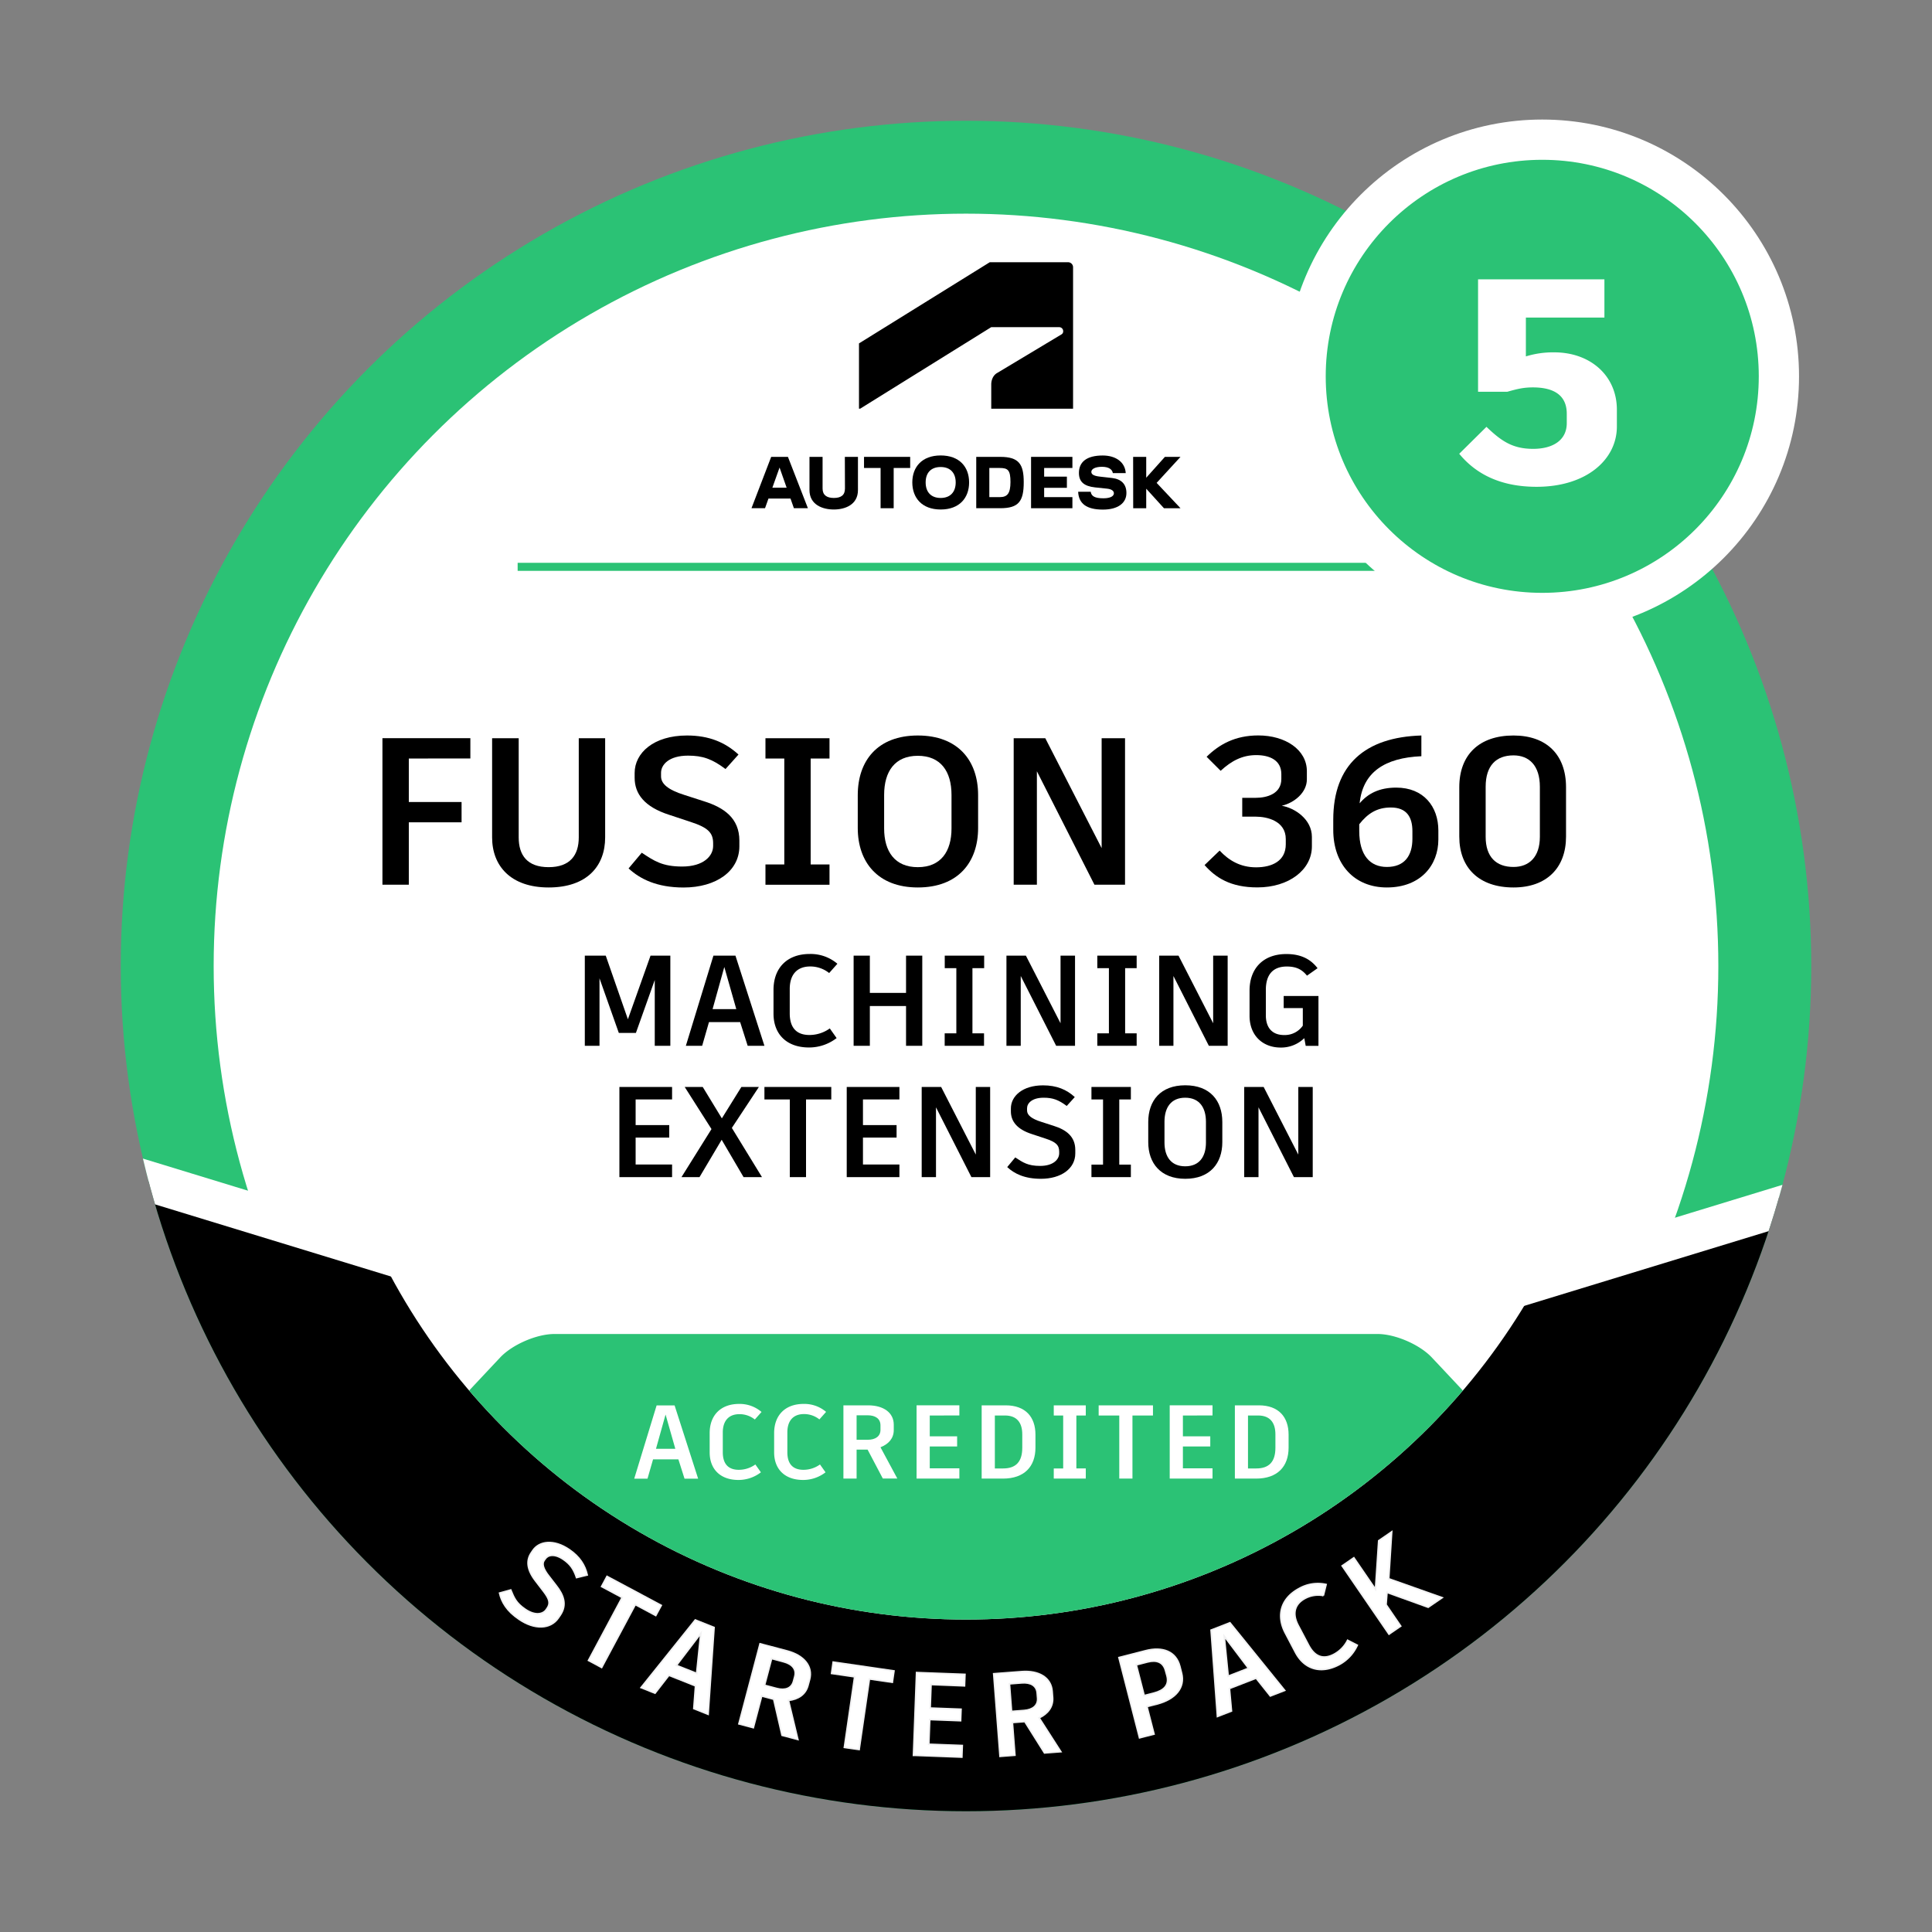<svg xmlns="http://www.w3.org/2000/svg" xmlns:xlink="http://www.w3.org/1999/xlink" viewBox="0 0 1200 1200"><rect x="0" y="0" width="1200" height="1200" fill="#808080" stroke="none"/><defs><style>.cls-1,.cls-5,.cls-9{fill:none;}.cls-2{clip-path:url(#clip-path);}.cls-11,.cls-3{fill:#2bc275;}.cls-4{clip-path:url(#clip-path-2);}.cls-11,.cls-5{stroke:#fff;stroke-width:25px;}.cls-10,.cls-11,.cls-5,.cls-9{stroke-miterlimit:10;}.cls-10,.cls-6{fill:#fff;}.cls-7{clip-path:url(#clip-path-3);}.cls-8{clip-path:url(#clip-path-4);}.cls-9{stroke:#2bc275;stroke-width:5px;}.cls-10{stroke:#f1f1f2;}</style><clipPath id="clip-path"><rect class="cls-1" x="207.29" y="-1092.69" width="785.43" height="785.42" rx="100"/></clipPath><clipPath id="clip-path-2"><circle class="cls-1" cx="-700" cy="600" r="525"/></clipPath><clipPath id="clip-path-3"><circle class="cls-1" cx="600" cy="600" r="525"/></clipPath><clipPath id="clip-path-4"><circle class="cls-1" cx="600" cy="600" r="405.93"/></clipPath></defs><g id="PROCESS_FOUNDATION_-_PLUS_5_TIER" data-name="PROCESS FOUNDATION - PLUS 5 TIER"><g class="cls-2"><path class="cls-3" d="M882-415.49c-7.43-8.12-22.5-14.76-33.5-14.76H351.47c-11,0-26.07,6.64-33.5,14.76L76.44-151.43a22.36,22.36,0,0,0,0,29.52L318,142.15c7.43,8.12,22.5,14.76,33.5,14.76H848.53c11,0,26.07-6.64,33.5-14.76l241.53-264.06a22.36,22.36,0,0,0,0-29.52Z"/></g></g><g id="STARTER_PACK_-_PLUS_5_TIER" data-name="STARTER PACK - PLUS 5 TIER"><g class="cls-4"><line class="cls-5" x1="-685.61" y1="899.61" x2="27.18" y2="681.73"/></g><circle class="cls-3" cx="600" cy="600" r="525"/><circle class="cls-6" cx="600" cy="600" r="467.29"/><g class="cls-7"><polyline points="36.84 716.81 254.91 783.48 634.93 899.67 970.78 793.33 1177.82 716.81 1177.82 1258.29 36.84 1258.29"/><line class="cls-5" x1="614.39" y1="899.61" x2="1327.18" y2="681.73"/><line class="cls-5" x1="-77.89" y1="681.73" x2="634.93" y2="899.67"/></g><circle class="cls-6" cx="600" cy="600" r="405.93"/><g class="cls-8"><path class="cls-3" d="M889.33,843.15c-7.53-8-22.69-14.58-33.69-14.58H344.36c-11,0-26.16,6.56-33.69,14.58L62.41,1107.57a21.64,21.64,0,0,0,0,29.16l248.26,264.41c7.53,8,22.69,14.59,33.69,14.59H855.64c11,0,26.16-6.57,33.69-14.59l248.26-264.41a21.64,21.64,0,0,0,0-29.16Z"/></g><line class="cls-9" x1="321.52" y1="352.07" x2="883.38" y2="352.07"/><path class="cls-10" d="M310.3,989.49l6.94-1.93c2,4.81,3.2,8.07,9,12,6.25,4.28,11.1,3.06,13.05.2l.54-.78c2.07-3,1.66-5.55-2.26-10.63L332.7,982c-5.58-7.2-5.86-12.92-2.66-17.58L331,963c3.95-5.76,12.89-7.12,22.6-.48,6.43,4.4,9.73,9.6,11.14,15.73l-6.62,1.62c-1.89-5.57-4-8.41-8.2-11.32-5.52-3.78-9.61-2.75-11.23-.38l-.71,1c-1.45,2.12-.72,5.21,3.1,10l4.39,5.68c4.58,5.8,6.89,11.93,2.45,18.42l-1.12,1.63c-4.9,7.16-14.85,7.39-24.37.87C314.71,1000.62,311.52,994.87,310.3,989.49Z"/><path class="cls-10" d="M407.3,1003.42l-12.7-6.8-20.91,39.08-8.16-4.37,20.9-39.08-12.76-6.83,3.36-6.28L398,990.33l12.71,6.8Z"/><path class="cls-10" d="M432,1047.13l-16.52-6.59-8.63,11.12-8.67-3.46,33.67-42,11.67,4.65-3.69,53.92-8.88-3.54Zm-11.86-12.73,12.56,5,2.56-24.85Z"/><path class="cls-10" d="M480.57,1055.4l-7.47-2-5.2,19.69-8.95-2.37L472.09,1021l9,2.36,7.81,2.07c10.45,2.76,16.1,9.57,13.94,17.75l-1,3.69c-1.47,5.54-6,8.6-12.11,9.27l5.83,24.27-9.81-2.59Zm-5.7-8.66,7.53,2c5.33,1.41,9.31-.12,10.46-4.46l.8-3c1.19-4.48-1.6-7.73-6.93-9.13l-7.47-2Z"/><path class="cls-10" d="M554.24,1044.89,540,1042.82l-6.38,43.85-9.16-1.33,6.38-43.85-14.33-2.09,1-7.05,23.49,3.41,14.26,2.08Z"/><path class="cls-10" d="M578.28,1046.3l-.54,14.61,19.17.72-.27,7.13-19.17-.72-.58,15.35,20.79.78-.27,7.2-29.16-1.1-.88,0,1.93-51.42,9.25.35,20.79.78-.27,7.13Z"/><path class="cls-10" d="M636.52,1069.3l-7.7.59,1.56,20.3-9.24.71-3.93-51.3,9.23-.71,8.06-.61c10.78-.83,18.35,3.75,19,12.18l.29,3.81c.44,5.71-2.84,10.09-8.38,12.73l13.48,21-10.12.78Zm-8.23-6.3,7.77-.59c5.5-.42,8.75-3.18,8.41-7.65l-.25-3.15c-.35-4.62-4.05-6.77-9.55-6.34l-7.69.59Z"/><path class="cls-10" d="M732.82,1035l1.06,4.13c2.35,9.11-3.84,16.32-15.23,19.25l-6.26,1.61,4.4,17.09-9,2.31L695,1029.54l9-2.31,7.47-1.92C722.18,1022.54,730.46,1025.8,732.82,1035Zm-8.86,2.74c-1.39-5.41-5.57-6.92-11.2-5.47l-7,1.81,4.91,19.08,6-1.54c6.4-1.65,9.64-5,8.18-10.68Z"/><path class="cls-10" d="M780.2,1042.32l-16.58,6.44,1.26,14-8.7,3.38-3.95-53.65,11.71-4.55,34,42-8.91,3.46Zm-17.35-1.23,12.61-4.89-15.07-19.93Z"/><path class="cls-10" d="M804.67,1026.35l-6.3-12c-5.86-11.12-2.67-21.77,8.7-27.77a23.48,23.48,0,0,1,16.59-2.43l-1.7,6.87a17.22,17.22,0,0,0-11.3,1.73c-6.63,3.49-8.18,9.54-4.34,16.82l6.48,12.29c3.77,7.15,9.07,9.18,15.7,5.68a19.93,19.93,0,0,0,8.53-8.73l6,3.06A25.74,25.74,0,0,1,831.63,1034C820.19,1040,810.09,1036.62,804.67,1026.35Z"/><path class="cls-10" d="M861.49,989.07l-.58,7.62L870,1010l-7.27,5-29.09-42.43,7.27-5,13.43,19.58,2-30.18,8.06-5.52-1.84,29.15,33.17,11.74-8.66,5.94Z"/><path class="cls-6" d="M421.36,906.42H405.63l-3.45,12h-8.25l13.91-45.5H419l14.62,45.5h-8.45Zm-13.91-6.56h12l-6.05-21.26Z"/><path class="cls-6" d="M440.79,902.13v-12c0-11.11,6.89-18.13,18.27-18.13A20.78,20.78,0,0,1,473,877l-4.16,4.68a15.24,15.24,0,0,0-9.56-3.32c-6.63,0-10.34,4.1-10.34,11.38V902c0,7.15,3.32,10.92,9.95,10.92a17.58,17.58,0,0,0,10.27-3.31l3.45,4.87a22.75,22.75,0,0,1-13.92,4.75C447.29,919.23,440.79,912.4,440.79,902.13Z"/><path class="cls-6" d="M480.83,902.13v-12c0-11.11,6.89-18.13,18.27-18.13a20.78,20.78,0,0,1,14,4.94l-4.16,4.68a15.26,15.26,0,0,0-9.56-3.32c-6.63,0-10.34,4.1-10.34,11.38V902c0,7.15,3.32,10.92,10,10.92a17.58,17.58,0,0,0,10.27-3.31l3.45,4.87a22.75,22.75,0,0,1-13.91,4.75C487.33,919.23,480.83,912.4,480.83,902.13Z"/><path class="cls-6" d="M538.88,900.38h-6.83v18h-8.19v-45.5h15.35c9.55,0,15.92,4.55,15.92,12v3.38c0,5.07-3.18,8.71-8.25,10.66l10.46,19.43h-9Zm-6.83-6.11h6.89c4.88,0,7.94-2.21,7.94-6.18V885.3c0-4.1-3.13-6.24-8-6.24h-6.83Z"/><path class="cls-6" d="M577.49,879.19v12.93h17v6.31h-17V912h18.39v6.37H569.3v-45.5h26.58v6.31Z"/><path class="cls-6" d="M643.14,891.08v8.06c0,11.83-7,19.24-20.15,19.24H609.73v-45.5h14.88C637,872.88,643.14,880.16,643.14,891.08Zm-8.19-.19c0-7.41-3.51-11.7-10.73-11.7h-6.3v32.89h5.13c7.93,0,11.9-4.16,11.9-12.81Z"/><path class="cls-6" d="M668.55,879.19v32.89h5.85v6.3H654.51v-6.3h5.85V879.19h-5.85v-6.31H674.4v6.31Z"/><path class="cls-6" d="M716.13,879.19H703.39v39.19H695.2V879.19H682.4v-6.31h33.73Z"/><path class="cls-6" d="M734.72,879.19v12.93h17v6.31h-17V912h18.4v6.37H726.53v-45.5h26.59v6.31Z"/><path class="cls-6" d="M800.37,891.08v8.06c0,11.83-7,19.24-20.15,19.24H767v-45.5h14.89C794.2,872.88,800.37,880.16,800.37,891.08Zm-8.19-.19c0-7.41-3.51-11.7-10.72-11.7h-6.31v32.89h5.14c7.93,0,11.89-4.16,11.89-12.81Z"/><polygon points="733.23 283.77 723.54 283.77 711.94 296.73 711.94 283.77 703.81 283.77 703.85 315.67 711.94 315.67 711.94 303.54 722.95 315.67 733.23 315.67 718.4 299.92 733.23 283.77"/><path d="M690.69,296.89l-7.42-.84c-4.34-.48-5.42-1.56-5.42-3,0-1.64,2.23-3.11,6.58-3.11,4.18,0,6.38,1.55,6.78,3.91h8c-.4-6.74-6.06-10.93-14.31-10.93-9.81,0-14.76,3.91-14.76,10.81,0,5.62,3.27,8.25,10,9l7.54.79c2.87.32,4.18,1.44,4.18,2.87,0,1.64-1.91,3.11-6.53,3.11-5.35,0-7.5-1.35-7.86-4.06h-7.81c.35,7.33,5.14,11.08,15.39,11.08,9.37,0,14.59-4.1,14.59-10.28C699.66,300.79,696.55,297.56,690.69,296.89Z"/><polygon points="640.41 315.67 666.09 315.67 666.09 308.77 648.54 308.77 648.54 302.99 662.66 302.99 662.66 296.05 648.54 296.05 648.54 290.67 666.09 290.67 666.09 283.77 640.41 283.77 640.41 315.67"/><path d="M621.27,283.77H606.36v31.89h14.91c11.44,0,14.59-4.26,14.59-16.18C635.86,288.27,632.83,283.77,621.27,283.77Zm-.32,25h-6.46v-18.1H621c5.11,0,6.62,1.39,6.62,8.81C627.57,306.26,625.86,308.77,621,308.77Z"/><path d="M584.27,282.89c-11.6,0-17.62,7.14-17.62,16.75s6,16.82,17.62,16.82,17.66-7.17,17.66-16.82S595.91,282.89,584.27,282.89Zm0,26.4c-6,0-9.33-3.67-9.33-9.65s3.31-9.57,9.33-9.57,9.33,3.71,9.33,9.57S590.33,309.29,584.27,309.29Z"/><polygon points="536.66 290.67 546.95 290.67 546.95 315.67 555.08 315.67 555.08 290.67 565.33 290.67 565.33 283.77 536.66 283.77 536.66 290.67"/><path d="M524.82,303.46c0,4.15-2.55,5.83-6.9,5.83s-7-1.76-7-5.83V283.77h-8.14v20.61c0,9.21,8.22,12.08,15.11,12.08s15-2.87,15-12.08V283.77h-8.14Z"/><path d="M479,283.77l-12.24,31.89h8.41l2.14-6H491l2.1,6h8.7l-12.4-31.89Zm.73,19.14,4.47-12.51,4.39,12.51Z"/><path id="symbol" d="M534.24,253.85l81.42-50.64h42.23a2.47,2.47,0,0,1,2.47,2.47,2.16,2.16,0,0,1-1.17,2.08l-40,24c-2.6,1.56-3.51,4.68-3.51,7l0,15.11h50.82V166a3.11,3.11,0,0,0-3.25-3.12H614.75l-81.22,50.42v40.51Z"/><circle class="cls-11" cx="957.92" cy="233.74" r="146.99"/><path class="cls-6" d="M1004.27,254.49v10.44c0,20.52-18.9,37.43-49.86,37.43-22.86,0-38-8.28-48.06-20.51l16.92-16.74c9.36,9,16.38,13.68,29,13.68,12.06,0,20.88-5.22,20.88-16V257c0-11.7-8.28-16.38-21.06-16.38-6.12,0-10.08,1.08-15.84,2.7H918.05V173.49h78.48v23.76H947.75v24.12a57.38,57.38,0,0,1,17.64-2.52C987.71,218.85,1004.27,233.25,1004.27,254.49Z"/><path d="M253.93,471.13v27h32.76v12.62H253.93v38.74H237.54v-91h54.61v12.61Z"/><path d="M375.87,520.15c0,17.68-11.18,31.07-35.11,31.07-23.53,0-35.1-13.39-35.1-31.07V458.52h16.51v61.63c0,11.05,5.33,18.46,18.59,18.46s18.72-7.41,18.72-18.46V458.52h16.39Z"/><path d="M390.42,539.39l8.19-9.75c7.67,5.07,12.74,8.58,25.09,8.58,13.39,0,19.24-6.63,19.24-12.74v-1.69c0-6.5-3.12-9.75-13.91-13.26l-13.39-4.43c-15.34-4.93-21.45-13-21.45-23v-3c0-12.35,11.7-23.27,32.5-23.27,13.78,0,23.79,4.29,32,11.83l-8.06,9c-8.32-6.24-14.17-8.32-23.27-8.32-11.83,0-16.77,5.59-16.77,10.66v2.21c0,4.55,4.16,8.32,14.56,11.57l12.09,3.9c12.48,3.9,22,10.54,22,24.45v3.51c0,15.34-14.3,25.61-34.71,25.61C408,551.22,397.57,546,390.42,539.39Z"/><path d="M503.52,471.13v65.79h11.7v12.61H475.44V536.92h11.7V471.13h-11.7V458.52h39.78v12.61Z"/><path d="M607.52,493.88V514.3c0,21.19-12.35,36.92-37.44,36.92-24.83,0-37.31-15.73-37.31-36.92V493.88c0-21.45,12.35-37.05,37.31-37.05S607.52,472.43,607.52,493.88Zm-58.37-.13v20.81c0,14.3,6.63,24.05,20.93,24.05S591,528.86,591,514.56V493.75c0-14.69-6.76-24.31-20.93-24.31S549.15,479.06,549.15,493.75Z"/><path d="M698.78,458.52v91h-19l-35.75-70.47v70.47H629.62v-91h19.63l35,68.26V458.52Z"/><path d="M748.18,537.31l9.36-9c5.59,6,12.74,10.4,22.62,10.4s18.46-3.9,18.46-14.3v-3.25c0-11.31-11.7-13.92-18.59-13.92h-8.45v-11.7H780c6.89,0,15.86-2.47,15.86-11.7v-3c0-8.71-7.28-11.83-15.6-11.83-8.71,0-15.47,3.64-22.1,9.75l-8.71-8.71c7.8-7.67,17.68-13.26,32.11-13.26,16.77,0,30.16,8.84,30.16,22.23v5.07c0,8.19-7.8,14.56-15.6,16.38,7.8,1.3,18.72,8.2,18.72,19.38v5.85c0,14.56-14.3,25.48-33.8,25.48C764.3,551.22,755.07,545.11,748.18,537.31Z"/><path d="M893.39,515.86v5.59c0,15.73-10.79,29.77-32,29.77-20.15,0-33.28-14.3-33.28-35.75V509.1c0-34.2,19.89-51.23,54.73-52.27V469.7c-22.88,1-36.4,10-38.35,29.25,5.07-6,12.09-9.75,22.75-9.75C884.16,489.2,893.39,500.9,893.39,515.86Zm-16.12.39c0-8.84-3.64-14.7-13.39-14.7-8.58,0-14.3,3.64-19.63,10.41v4.16c0,15.34,6.89,22.36,17.16,22.36,10.79,0,15.86-6.76,15.86-17.55Z"/><path d="M906.39,519.63V488.94c0-20,12.22-32.11,33.67-32.11,20.67,0,32.63,12.09,32.63,32.11v30.69c0,19.37-12,31.59-32.63,31.59C918.61,551.22,906.39,539,906.39,519.63Zm50.05.13V488.68c0-13.13-6.63-19.5-16.38-19.5-10.79,0-17.29,6.37-17.29,19.5v31.08c0,12.48,6.5,18.72,17.29,18.72C949.81,538.48,956.44,532.24,956.44,519.76Z"/><path d="M416.36,593.57v56h-9.68V608.69L395,641.49v.08H384.36l-12-33.92v41.92h-9.12v-56h13L390,633.09l14-39.36v-.16Z"/><path d="M459.72,634.85H440.36l-4.24,14.72H426l17.12-56h13.68l18,56h-10.4Zm-17.12-8.08h14.72l-7.44-26.16Z"/><path d="M480.44,629.57V614.85c0-13.68,8.48-22.32,22.48-22.32a25.6,25.6,0,0,1,17.2,6.08L515,604.37a18.77,18.77,0,0,0-11.76-4.08c-8.16,0-12.72,5-12.72,14v15.12c0,8.8,4.08,13.44,12.24,13.44a21.61,21.61,0,0,0,12.64-4.08l4.24,6a28,28,0,0,1-17.12,5.84C488.44,650.61,480.44,642.21,480.44,629.57Z"/><path d="M572.84,649.57H562.76V624.85H540.28v24.72H530.2v-56h10.08v23.12h22.48V593.57h10.08Z"/><path d="M604,601.33v40.48h7.2v7.76H586.76v-7.76H594V601.33h-7.2v-7.76h24.48v7.76Z"/><path d="M667.72,593.57v56H656l-22-43.36v43.36h-8.88v-56h12.08l21.52,42v-42Z"/><path d="M698.84,601.33v40.48H706v7.76H681.56v-7.76h7.2V601.33h-7.2v-7.76H706v7.76Z"/><path d="M762.52,593.57v56H750.84l-22-43.36v43.36H720v-56H732l21.52,42v-42Z"/><path d="M818.92,618.61v31H811l-.88-4.8a20.53,20.53,0,0,1-14.72,5.84c-10.8,0-19.28-7.2-19.28-19.76v-15.6c0-13.76,8.48-22.72,22.88-22.72,9.28,0,15.2,3.36,19.36,8.8L811.8,606c-3.12-3.84-6.64-5.68-12.56-5.68-8.8,0-13,5.28-13,14.48v15.84c0,7.6,3.84,12.24,11.36,12.24a13.56,13.56,0,0,0,11.6-5.84V626.13H797.32v-7.52Z"/><path d="M394.8,682.89v15.92h20.88v7.76H394.8v16.72h22.64v7.84H384.72v-56h32.72v7.76Z"/><path d="M473.28,731.13H461.84l-13.6-23.2-13.76,23.2h-11.2l18.64-29.84-16.64-26.16h11.2l11.84,19.44h.08l12.08-19.44h10.88l-16.8,25.44Z"/><path d="M516.32,682.89H500.64v48.24H490.56V682.89H474.8v-7.76h41.52Z"/><path d="M536,682.89v15.92h20.88v7.76H536v16.72h22.64v7.84H525.92v-56h32.72v7.76Z"/><path d="M615,675.13v56H603.36l-22-43.36v43.36h-8.88v-56h12.08l21.52,42v-42Z"/><path d="M625.6,724.89l5-6c4.72,3.12,7.84,5.28,15.44,5.28,8.24,0,11.84-4.08,11.84-7.84v-1c0-4-1.92-6-8.56-8.16l-8.24-2.72c-9.44-3-13.2-8-13.2-14.16v-1.84c0-7.6,7.2-14.32,20-14.32,8.48,0,14.64,2.64,19.68,7.28l-5,5.52c-5.12-3.84-8.72-5.12-14.32-5.12-7.28,0-10.32,3.44-10.32,6.56v1.36c0,2.8,2.56,5.12,9,7.12l7.44,2.4c7.68,2.4,13.52,6.48,13.52,15v2.16c0,9.44-8.8,15.76-21.36,15.76C636.4,732.17,630,729,625.6,724.89Z"/><path d="M695.2,682.89v40.48h7.2v7.76H677.92v-7.76h7.2V682.89h-7.2v-7.76H702.4v7.76Z"/><path d="M759.2,696.89v12.56c0,13-7.6,22.72-23,22.72-15.28,0-23-9.68-23-22.72V696.89c0-13.2,7.6-22.8,23-22.8S759.2,683.69,759.2,696.89Zm-35.92-.08v12.8c0,8.8,4.08,14.8,12.88,14.8s12.88-6,12.88-14.8v-12.8c0-9-4.16-15-12.88-15S723.28,687.77,723.28,696.81Z"/><path d="M815.36,675.13v56H803.68l-22-43.36v43.36H772.8v-56h12.08l21.52,42v-42Z"/></g></svg>